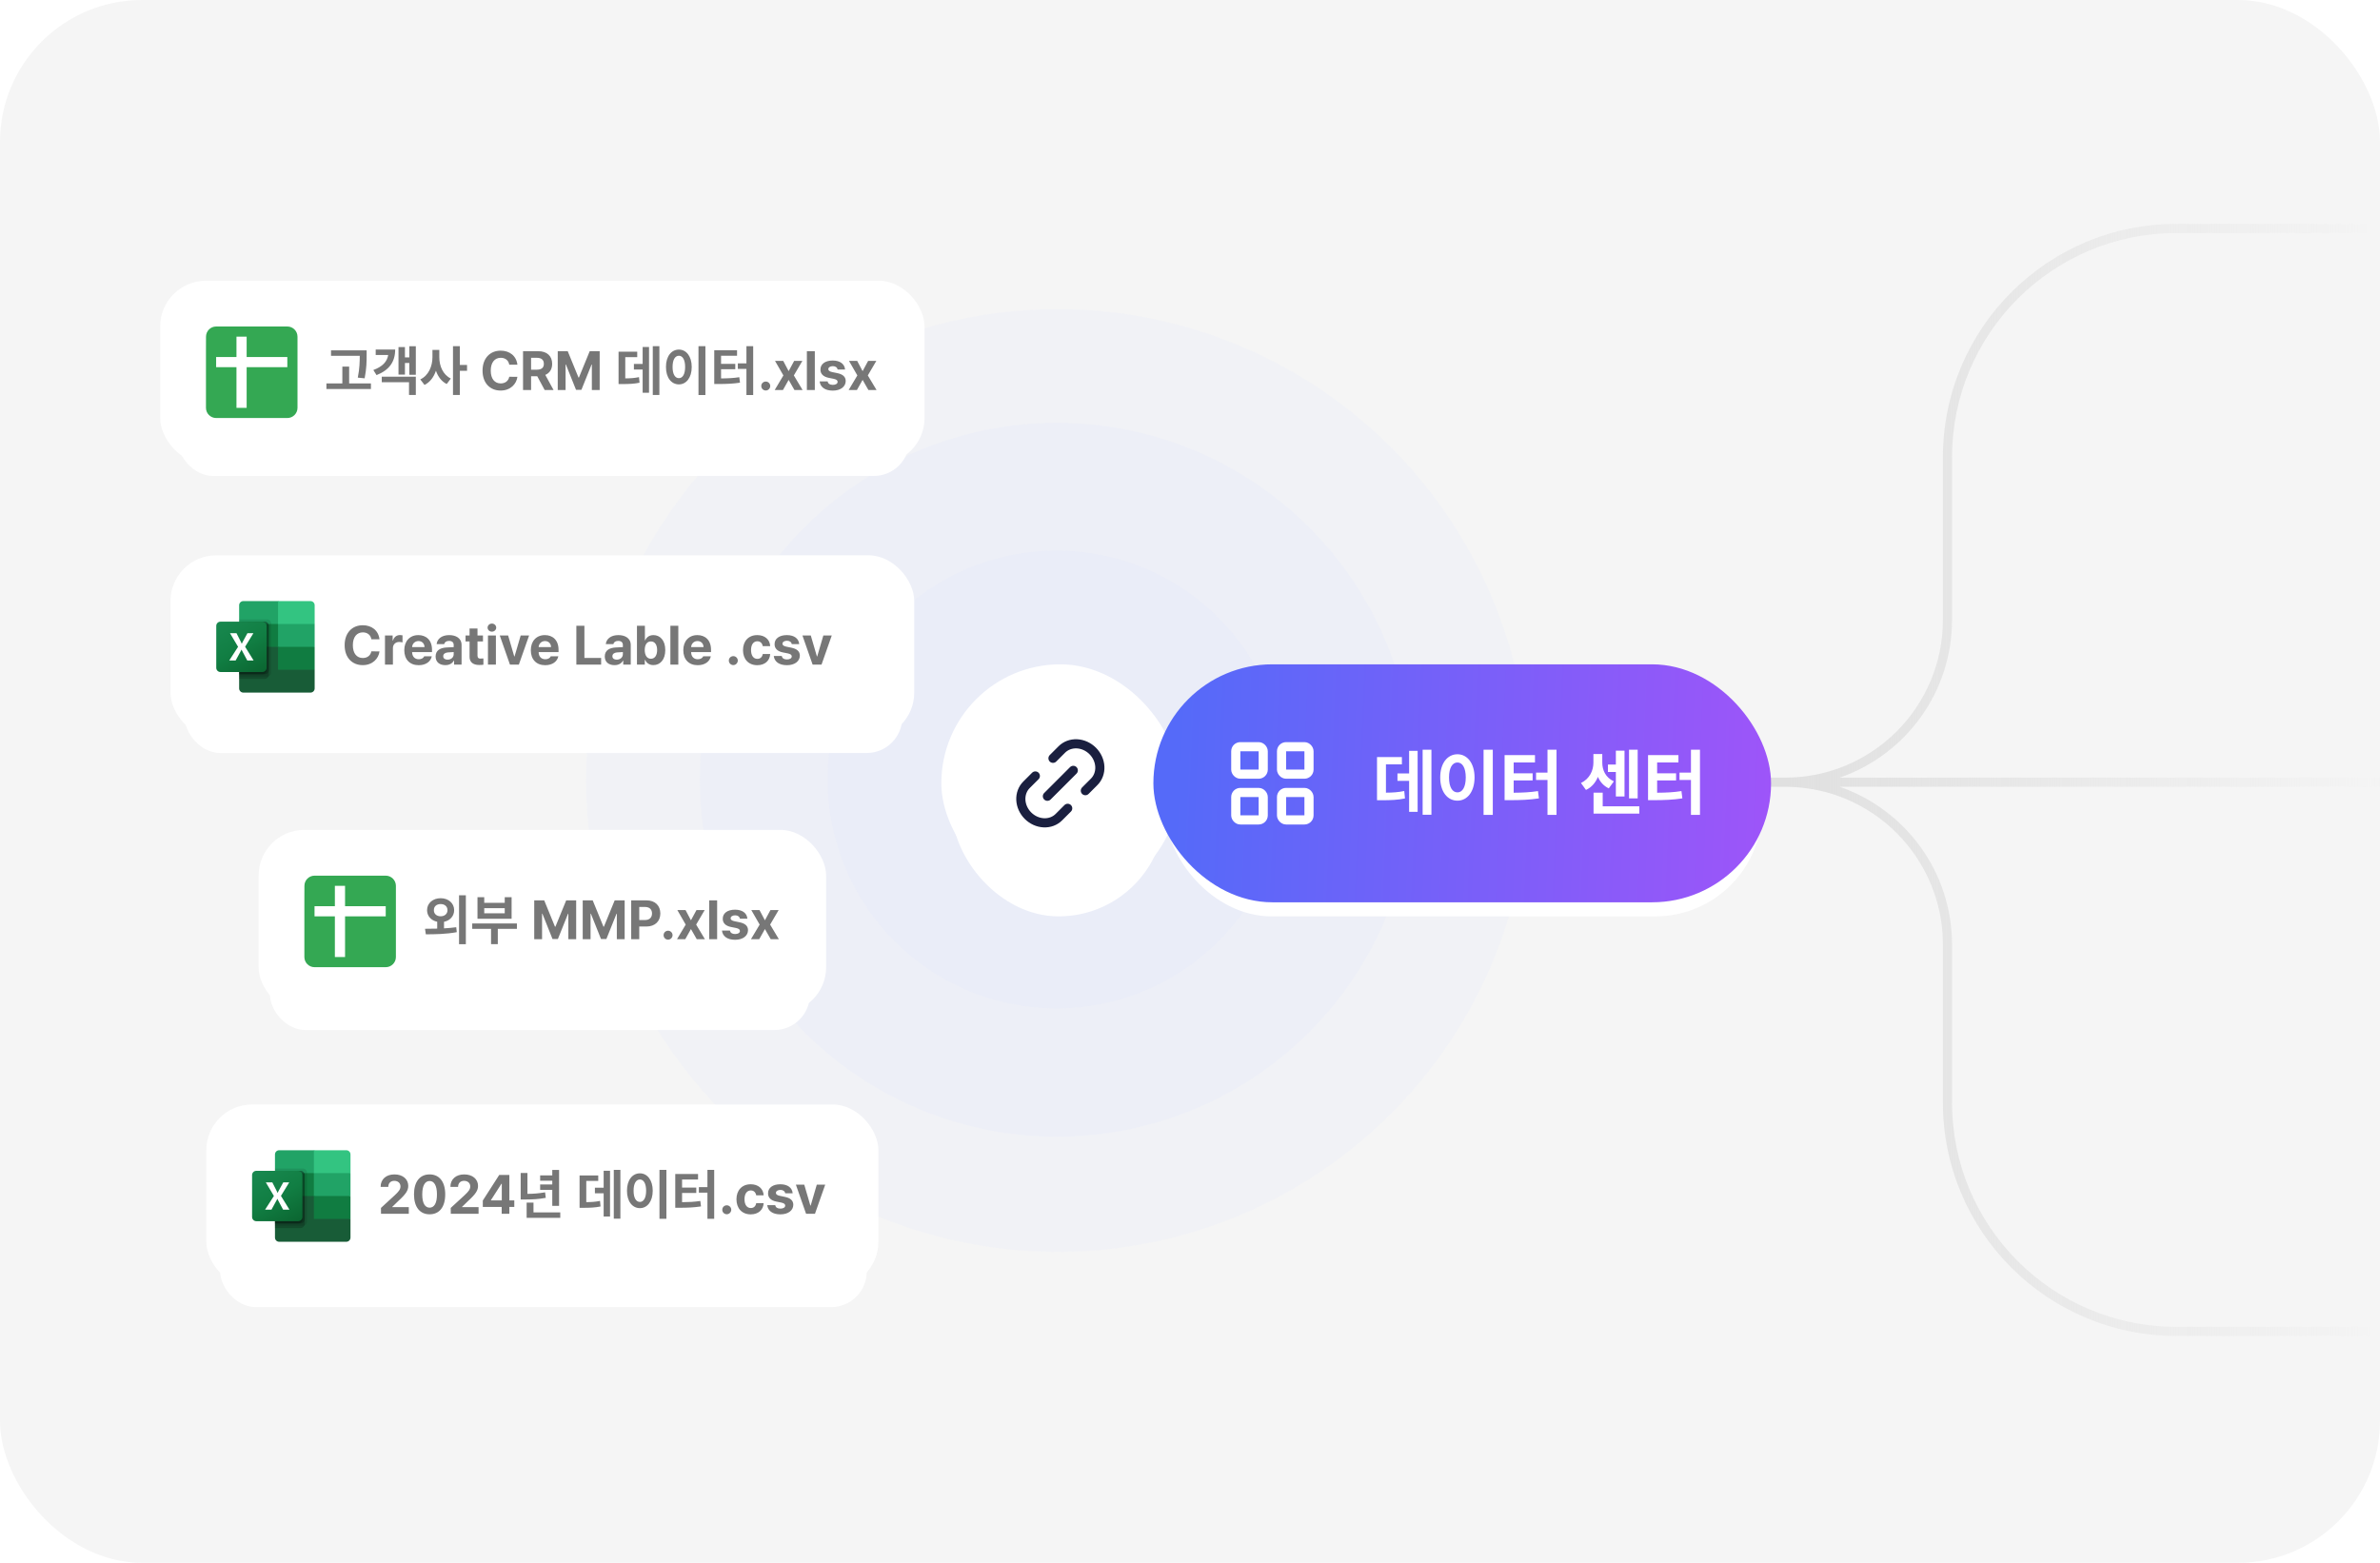 <svg width="335" height="220" viewBox="0 0 335 220" fill="none" xmlns="http://www.w3.org/2000/svg">
<g clip-path="url(#clip0_1067_36962)">
<rect width="335" height="220" rx="20" fill="#F5F5F5"/>
<circle opacity="0.1" cx="148.856" cy="109.875" r="66.356" fill="#CDD8FF"/>
<circle opacity="0.1" cx="148.75" cy="109.769" r="50.25" fill="#CDD8FF"/>
<circle opacity="0.1" cx="148.712" cy="109.731" r="32.212" fill="#CDD8FF"/>
<g filter="url(#filter0_d_1067_36962)">
<rect x="134" y="95" width="30" height="30" rx="15" fill="white"/>
</g>
<rect x="132.5" y="93.519" width="33.5" height="33.5" rx="16.75" fill="white"/>
<path d="M148.215 106.749L149.457 105.507C149.729 105.235 150.057 105.025 150.423 104.888C150.788 104.751 151.184 104.691 151.588 104.71C151.992 104.729 152.396 104.828 152.776 105C153.156 105.172 153.506 105.415 153.805 105.714C154.104 106.013 154.347 106.363 154.519 106.743C154.692 107.124 154.79 107.527 154.809 107.931C154.829 108.335 154.768 108.731 154.631 109.096C154.495 109.462 154.284 109.79 154.012 110.062L152.77 111.305M150.285 113.789L149.043 115.032C148.771 115.304 148.443 115.514 148.077 115.651C147.711 115.788 147.315 115.848 146.911 115.829C146.096 115.79 145.299 115.429 144.694 114.825C144.09 114.221 143.729 113.423 143.69 112.608C143.652 111.792 143.938 111.026 144.487 110.476L145.73 109.234" stroke="#1A1F3F" stroke-width="1.288" stroke-linecap="round" stroke-linejoin="round"/>
<path d="M147.428 112.091L151.072 108.447" stroke="#1A1F3F" stroke-width="1.288" stroke-linecap="round" stroke-linejoin="round"/>
<g filter="url(#filter1_d_1067_36962)">
<rect x="164" y="95" width="84" height="30" rx="15" fill="white"/>
</g>
<g filter="url(#filter2_d_1067_36962)">
<rect x="25" y="41" width="103" height="22" rx="5" fill="white"/>
</g>
<g filter="url(#filter3_d_1067_36962)">
<rect x="26" y="80" width="101" height="22" rx="5" fill="white"/>
</g>
<g filter="url(#filter4_d_1067_36962)">
<rect x="38" y="118" width="76" height="23" rx="5" fill="white"/>
</g>
<g filter="url(#filter5_d_1067_36962)">
<rect x="31" y="157" width="91" height="23" rx="5" fill="white"/>
</g>
<path fill-rule="evenodd" clip-rule="evenodd" d="M306.332 32.808C288.898 32.808 274.764 46.941 274.764 64.375V87.245C274.764 97.537 268.153 106.284 258.945 109.472L335 109.471L335 110.76L258.948 110.76C268.154 113.948 274.764 122.695 274.764 132.986V155.212C274.764 172.646 288.898 186.779 306.332 186.779H333.712V188.067H306.332C288.186 188.067 273.476 173.357 273.476 155.212V132.986C273.476 120.755 263.597 110.832 251.384 110.76L239.654 110.76L239.654 109.472L251.25 109.472V109.471L251.263 109.471C263.532 109.464 273.476 99.516 273.476 87.245V64.375C273.476 46.229 288.186 31.519 306.332 31.519H333.067V32.808L306.332 32.808Z" fill="url(#paint0_linear_1067_36962)"/>
<g clip-path="url(#clip1_1067_36962)">
<rect width="92" height="38" transform="translate(160 91)" fill="url(#paint1_linear_1067_36962)"/>
</g>
<rect x="173.942" y="105.115" width="3.865" height="3.865" rx="0.644" stroke="white" stroke-width="1.288"/>
<rect x="173.942" y="111.558" width="3.865" height="3.865" rx="0.644" stroke="white" stroke-width="1.288"/>
<rect x="180.385" y="105.115" width="3.865" height="3.865" rx="0.644" stroke="white" stroke-width="1.288"/>
<rect x="180.385" y="111.558" width="3.865" height="3.865" rx="0.644" stroke="white" stroke-width="1.288"/>
<path d="M201.483 105.535V114.695H200.245V105.535H201.483ZM199.54 105.696V114.283H198.342V109.924H196.702V108.877H198.342V105.696H199.54ZM197.326 106.572V107.599H195.081V111.585C196.062 111.58 196.802 111.53 197.658 111.353L197.759 112.4C196.722 112.612 195.796 112.652 194.457 112.652H193.823V106.572H197.326ZM210.12 105.535V114.716H208.821V105.535H210.12ZM205.147 106.179C206.526 106.179 207.553 107.448 207.553 109.441C207.553 111.454 206.526 112.712 205.147 112.712C203.738 112.712 202.711 111.454 202.721 109.441C202.711 107.448 203.738 106.179 205.147 106.179ZM205.147 107.337C204.432 107.337 203.959 108.082 203.959 109.441C203.959 110.81 204.432 111.545 205.147 111.545C205.842 111.545 206.315 110.81 206.315 109.441C206.315 108.082 205.842 107.337 205.147 107.337ZM219.089 105.535V114.716H217.82V109.803H216.21V108.766H217.82V105.535H219.089ZM216.059 106.3V107.337H213.059V108.857H215.727V109.864H213.059V111.595C214.327 111.585 215.344 111.54 216.481 111.363L216.612 112.39C215.274 112.592 214.076 112.642 212.505 112.642H211.781V106.3H216.059ZM230.514 105.535V112.39H229.296V105.535H230.514ZM228.661 105.676V112.118H227.443V108.676H226.326V107.629H227.443V105.676H228.661ZM230.745 113.508V114.534H224.303V111.585H225.591V113.508H230.745ZM225.531 107.347C225.531 108.404 225.984 109.451 227.162 109.994L226.447 110.981C225.712 110.634 225.219 110.06 224.917 109.36C224.595 110.156 224.046 110.825 223.236 111.202L222.531 110.226C223.779 109.622 224.283 108.434 224.283 107.347V106.149H225.531V107.347ZM239.281 105.535V114.716H238.013V109.803H236.402V108.766H238.013V105.535H239.281ZM236.251 106.3V107.337H233.252V108.857H235.919V109.864H233.252V111.595C234.52 111.585 235.537 111.54 236.674 111.363L236.805 112.39C235.466 112.592 234.268 112.642 232.698 112.642H231.973V106.3H236.251Z" fill="white"/>
<rect x="22.548" y="39.519" width="107.587" height="25.769" rx="6.442" fill="white"/>
<path fill-rule="evenodd" clip-rule="evenodd" d="M40.444 45.962H30.422C29.635 45.962 28.998 46.606 28.998 47.393L28.991 49.541V57.414C28.991 58.202 29.635 58.846 30.422 58.846H40.444C41.231 58.846 41.875 58.202 41.875 57.414V47.393C41.875 46.606 41.231 45.962 40.444 45.962ZM40.444 51.688H34.717V57.414H33.285V51.688H30.422V50.256H33.285V47.393H34.717V50.256H40.444V51.688Z" fill="#34A853"/>
<path d="M51.606 49.325V49.974C51.606 50.835 51.606 51.801 51.327 53.258L50.361 53.16C50.621 51.861 50.633 50.895 50.64 50.087H46.594V49.325H51.606ZM52.211 53.975V54.76H45.944V53.975H48.187V51.612H49.145V53.975H52.211ZM58.529 48.736V52.76H57.616V51.099H56.997V52.73H56.091V48.857H56.997V50.314H57.616V48.736H58.529ZM58.529 53.024V55.598H57.571V53.802H53.736V53.024H58.529ZM55.623 49.204C55.623 50.933 54.792 52.095 53.003 52.805L52.55 52.088C53.845 51.612 54.494 50.903 54.641 49.974H52.882V49.204H55.623ZM61.836 50.283C61.829 51.514 62.357 52.76 63.459 53.288L62.878 54.058C62.142 53.696 61.647 53.016 61.361 52.186C61.062 53.077 60.53 53.805 59.752 54.187L59.156 53.409C60.319 52.873 60.87 51.559 60.87 50.283V49.257H61.836V50.283ZM64.728 48.728V51.378H65.739V52.194H64.728V55.598H63.761V48.728H64.728ZM71.681 51.34C71.59 50.736 71.122 50.367 70.488 50.367C69.635 50.367 69.076 51.023 69.076 52.171C69.076 53.349 69.642 53.975 70.48 53.975C71.107 53.975 71.568 53.628 71.681 53.039L72.828 53.047C72.7 54.058 71.855 54.979 70.465 54.979C69.001 54.979 67.921 53.953 67.921 52.171C67.921 50.389 69.023 49.362 70.465 49.362C71.726 49.362 72.677 50.087 72.828 51.34H71.681ZM73.621 54.904V49.438H75.765C77.011 49.438 77.721 50.14 77.721 51.22C77.721 51.967 77.377 52.511 76.754 52.775L77.917 54.904H76.664L75.622 52.964H74.754V54.904H73.621ZM74.754 52.042H75.554C76.226 52.042 76.55 51.763 76.55 51.22C76.55 50.669 76.226 50.367 75.554 50.367H74.754V52.042ZM78.506 49.438H79.91L81.427 53.145H81.488L83.005 49.438H84.409V54.904H83.307V51.325H83.262L81.835 54.881H81.08L79.653 51.31H79.608V54.904H78.506V49.438ZM92.812 48.728V55.598H91.883V48.728H92.812ZM91.355 48.849V55.289H90.457V52.02H89.226V51.235H90.457V48.849H91.355ZM89.694 49.506V50.276H88.011V53.266C88.747 53.262 89.302 53.224 89.943 53.092L90.019 53.877C89.241 54.036 88.547 54.066 87.543 54.066H87.067V49.506H89.694ZM99.29 48.728V55.614H98.316V48.728H99.29ZM95.56 49.211C96.594 49.211 97.365 50.163 97.365 51.657C97.365 53.167 96.594 54.111 95.56 54.111C94.503 54.111 93.733 53.167 93.741 51.657C93.733 50.163 94.503 49.211 95.56 49.211ZM95.56 50.08C95.024 50.08 94.669 50.638 94.669 51.657C94.669 52.684 95.024 53.235 95.56 53.235C96.081 53.235 96.436 52.684 96.436 51.657C96.436 50.638 96.081 50.08 95.56 50.08ZM106.016 48.728V55.614H105.065V51.929H103.857V51.152H105.065V48.728H106.016ZM103.744 49.302V50.08H101.494V51.22H103.495V51.975H101.494V53.273C102.445 53.266 103.208 53.232 104.061 53.099L104.159 53.87C103.155 54.02 102.257 54.058 101.079 54.058H100.535V49.302H103.744ZM107.79 54.972C107.436 54.972 107.149 54.685 107.156 54.338C107.149 53.99 107.436 53.711 107.79 53.711C108.123 53.711 108.417 53.99 108.417 54.338C108.417 54.685 108.123 54.972 107.79 54.972ZM110.244 50.804L111.007 52.246L111.784 50.804H112.939L111.739 52.85L112.969 54.904H111.822L111.007 53.477L110.206 54.904H109.044L110.267 52.85L109.089 50.804H110.244ZM114.691 49.438V54.904H113.573V49.438H114.691ZM117.899 52.02C117.854 51.733 117.597 51.544 117.227 51.544C116.865 51.544 116.586 51.718 116.593 51.967C116.586 52.148 116.737 52.292 117.122 52.375L117.854 52.526C118.647 52.692 119.032 53.047 119.039 53.636C119.032 54.443 118.307 54.987 117.22 54.987C116.11 54.987 115.461 54.489 115.37 53.688H116.495C116.548 54.013 116.812 54.179 117.22 54.179C117.628 54.179 117.899 54.013 117.899 53.749C117.899 53.537 117.726 53.409 117.341 53.326L116.661 53.19C115.884 53.039 115.476 52.631 115.483 52.027C115.476 51.242 116.155 50.752 117.212 50.752C118.247 50.752 118.888 51.242 118.949 52.02H117.899ZM120.655 50.804L121.417 52.246L122.195 50.804H123.35L122.15 52.85L123.38 54.904H122.233L121.417 53.477L120.617 54.904H119.455L120.678 52.85L119.5 50.804H120.655Z" fill="#777777"/>
<rect x="23.998" y="78.173" width="104.688" height="25.769" rx="6.442" fill="white"/>
<g clip-path="url(#clip2_1067_36962)">
<path d="M39.137 90.736L33.661 89.769V96.909C33.661 97.236 33.925 97.5 34.252 97.5H43.7C44.027 97.5 44.291 97.236 44.291 96.909V94.279L39.137 90.736Z" fill="#185C37"/>
<path d="M39.137 84.615H34.252C33.925 84.615 33.661 84.88 33.661 85.206V87.837L39.137 91.058L42.036 92.024L44.291 91.058V87.837L39.137 84.615Z" fill="#21A366"/>
<path d="M33.661 87.837H39.137V91.058H33.661V87.837Z" fill="#107C41"/>
<path opacity="0.1" d="M37.58 87.192H33.661V95.245H37.58C37.906 95.244 38.17 94.98 38.171 94.655V87.783C38.17 87.457 37.906 87.193 37.58 87.192Z" fill="black"/>
<path opacity="0.2" d="M37.258 87.514H33.661V95.567H37.258C37.584 95.566 37.848 95.302 37.849 94.977V88.105C37.848 87.779 37.584 87.516 37.258 87.514Z" fill="black"/>
<path opacity="0.2" d="M37.258 87.514H33.661V94.923H37.258C37.584 94.922 37.848 94.658 37.849 94.333V88.105C37.848 87.779 37.584 87.516 37.258 87.514Z" fill="black"/>
<path opacity="0.2" d="M36.936 87.514H33.661V94.923H36.936C37.262 94.922 37.526 94.658 37.526 94.333V88.105C37.526 87.779 37.262 87.516 36.936 87.514Z" fill="black"/>
<path d="M31.03 87.514H36.936C37.262 87.514 37.526 87.779 37.526 88.105V94.01C37.526 94.337 37.262 94.601 36.936 94.601H31.03C30.704 94.601 30.44 94.337 30.44 94.01V88.105C30.44 87.779 30.704 87.514 31.03 87.514Z" fill="url(#paint2_linear_1067_36962)"/>
<path d="M32.269 92.977L33.511 91.052L32.373 89.138H33.288L33.909 90.362C33.966 90.478 34.006 90.565 34.027 90.622H34.035C34.075 90.53 34.118 90.44 34.164 90.352L34.828 89.139H35.668L34.501 91.042L35.698 92.977H34.804L34.086 91.633C34.053 91.576 34.024 91.516 34.001 91.454H33.99C33.969 91.515 33.941 91.573 33.907 91.628L33.168 92.977H32.269Z" fill="white"/>
<path d="M43.7 84.615H39.137V87.837H44.291V85.206C44.291 84.88 44.026 84.615 43.7 84.615Z" fill="#33C481"/>
<path d="M39.137 91.058H44.291V94.279H39.137V91.058Z" fill="#107C41"/>
</g>
<path d="M52.271 89.994C52.18 89.39 51.712 89.02 51.078 89.02C50.225 89.02 49.666 89.677 49.666 90.825C49.666 92.002 50.232 92.629 51.07 92.629C51.697 92.629 52.157 92.282 52.271 91.693L53.418 91.7C53.29 92.712 52.444 93.633 51.055 93.633C49.591 93.633 48.511 92.606 48.511 90.825C48.511 89.043 49.613 88.016 51.055 88.016C52.316 88.016 53.267 88.741 53.418 89.994H52.271ZM54.188 93.558V89.458H55.268V90.168H55.313C55.464 89.662 55.842 89.398 56.302 89.398C56.416 89.398 56.559 89.413 56.657 89.436V90.432C56.551 90.402 56.34 90.372 56.181 90.372C55.676 90.372 55.306 90.727 55.306 91.225V93.558H54.188ZM58.929 93.641C57.676 93.641 56.906 92.825 56.906 91.527C56.906 90.258 57.684 89.405 58.884 89.405C59.964 89.405 60.809 90.085 60.809 91.481V91.799H58.008C58.008 92.418 58.378 92.803 58.952 92.803C59.33 92.803 59.601 92.637 59.715 92.387H60.779C60.621 93.142 59.941 93.641 58.929 93.641ZM58.008 91.097H59.752C59.752 90.598 59.405 90.243 58.907 90.243C58.394 90.243 58.027 90.625 58.008 91.097ZM61.315 92.41C61.315 91.497 62.055 91.195 62.84 91.149C63.135 91.13 63.686 91.104 63.859 91.097V90.764C63.852 90.424 63.618 90.221 63.203 90.221C62.825 90.221 62.584 90.394 62.523 90.674H61.459C61.527 89.964 62.146 89.405 63.233 89.405C64.124 89.405 64.969 89.805 64.969 90.794V93.558H63.912V92.991H63.882C63.678 93.369 63.293 93.633 62.682 93.633C61.897 93.633 61.315 93.225 61.315 92.41ZM62.387 92.38C62.387 92.697 62.644 92.863 62.999 92.863C63.505 92.863 63.867 92.523 63.859 92.093V91.791C63.69 91.799 63.214 91.825 63.021 91.844C62.636 91.882 62.387 92.063 62.387 92.38ZM67.981 89.458V90.296H67.211V92.297C67.211 92.621 67.37 92.704 67.596 92.712C67.71 92.712 67.906 92.704 68.042 92.689V93.573C67.921 93.595 67.725 93.611 67.445 93.611C66.638 93.611 66.087 93.248 66.094 92.455V90.296H65.528V89.458H66.094V88.477H67.211V89.458H67.981ZM68.684 93.558V89.458H69.801V93.558H68.684ZM69.242 88.922C68.903 88.922 68.631 88.665 68.631 88.356C68.631 88.039 68.903 87.782 69.242 87.782C69.574 87.782 69.846 88.039 69.846 88.356C69.846 88.665 69.574 88.922 69.242 88.922ZM74.474 89.458L73.032 93.558H71.779L70.344 89.458H71.522L72.383 92.403H72.428L73.289 89.458H74.474ZM76.739 93.641C75.486 93.641 74.716 92.825 74.716 91.527C74.716 90.258 75.493 89.405 76.694 89.405C77.773 89.405 78.619 90.085 78.619 91.481V91.799H75.818C75.818 92.418 76.188 92.803 76.762 92.803C77.139 92.803 77.411 92.637 77.524 92.387H78.589C78.43 93.142 77.751 93.641 76.739 93.641ZM75.818 91.097H77.562C77.562 90.598 77.215 90.243 76.716 90.243C76.203 90.243 75.837 90.625 75.818 91.097ZM81.125 93.558V88.092H82.258V92.621H84.613V93.558H81.125ZM85.126 92.41C85.126 91.497 85.866 91.195 86.652 91.149C86.946 91.13 87.497 91.104 87.671 91.097V90.764C87.663 90.424 87.429 90.221 87.014 90.221C86.636 90.221 86.395 90.394 86.335 90.674H85.27C85.338 89.964 85.957 89.405 87.044 89.405C87.935 89.405 88.781 89.805 88.781 90.794V93.558H87.724V92.991H87.693C87.49 93.369 87.105 93.633 86.493 93.633C85.708 93.633 85.126 93.225 85.126 92.41ZM86.199 92.38C86.199 92.697 86.455 92.863 86.81 92.863C87.316 92.863 87.678 92.523 87.671 92.093V91.791C87.501 91.799 87.025 91.825 86.833 91.844C86.448 91.882 86.199 92.063 86.199 92.38ZM89.656 93.558V88.092H90.774V90.145H90.804C90.962 89.813 91.287 89.405 91.974 89.405C92.88 89.405 93.642 90.108 93.642 91.512C93.642 92.878 92.91 93.626 91.974 93.626C91.302 93.626 90.962 93.24 90.804 92.901H90.758V93.558H89.656ZM90.751 91.504C90.751 92.244 91.068 92.735 91.619 92.735C92.193 92.735 92.495 92.229 92.495 91.504C92.495 90.787 92.193 90.296 91.619 90.296C91.061 90.296 90.751 90.764 90.751 91.504ZM95.477 88.092V93.558H94.36V88.092H95.477ZM98.202 93.641C96.949 93.641 96.179 92.825 96.179 91.527C96.179 90.258 96.957 89.405 98.157 89.405C99.237 89.405 100.082 90.085 100.082 91.481V91.799H97.281C97.281 92.418 97.651 92.803 98.225 92.803C98.603 92.803 98.874 92.637 98.988 92.387H100.052C99.894 93.142 99.214 93.641 98.202 93.641ZM97.281 91.097H99.025C99.025 90.598 98.678 90.243 98.18 90.243C97.666 90.243 97.3 90.625 97.281 91.097ZM103.223 93.626C102.868 93.626 102.581 93.339 102.589 92.991C102.581 92.644 102.868 92.365 103.223 92.365C103.555 92.365 103.849 92.644 103.849 92.991C103.849 93.339 103.555 93.626 103.223 93.626ZM106.59 93.641C105.337 93.641 104.582 92.772 104.582 91.519C104.582 90.266 105.344 89.405 106.59 89.405C107.647 89.405 108.364 90.024 108.409 90.961H107.36C107.292 90.553 107.028 90.274 106.605 90.274C106.069 90.274 105.714 90.727 105.714 91.504C105.714 92.297 106.062 92.75 106.605 92.75C106.998 92.75 107.292 92.508 107.36 92.07H108.409C108.357 92.999 107.677 93.641 106.59 93.641ZM111.444 90.674C111.399 90.387 111.142 90.198 110.772 90.198C110.41 90.198 110.131 90.372 110.138 90.621C110.131 90.802 110.282 90.945 110.667 91.028L111.399 91.18C112.192 91.346 112.577 91.7 112.584 92.289C112.577 93.097 111.852 93.641 110.765 93.641C109.655 93.641 109.006 93.142 108.915 92.342H110.04C110.093 92.667 110.357 92.833 110.765 92.833C111.173 92.833 111.444 92.667 111.444 92.403C111.444 92.191 111.271 92.063 110.886 91.98L110.206 91.844C109.429 91.693 109.021 91.285 109.029 90.681C109.021 89.896 109.7 89.405 110.757 89.405C111.792 89.405 112.433 89.896 112.494 90.674H111.444ZM117.076 89.458L115.634 93.558H114.381L112.947 89.458H114.124L114.985 92.403H115.03L115.891 89.458H117.076Z" fill="#777777"/>
<rect x="36.399" y="116.827" width="79.885" height="25.769" rx="6.442" fill="white"/>
<path fill-rule="evenodd" clip-rule="evenodd" d="M54.294 123.269H44.273C43.486 123.269 42.849 123.914 42.849 124.701L42.842 126.848V134.722C42.842 135.51 43.486 136.154 44.273 136.154H54.294C55.082 136.154 55.726 135.51 55.726 134.722V124.701C55.726 123.914 55.082 123.269 54.294 123.269ZM54.294 128.996H48.568V134.722H47.136V128.996H44.273V127.564H47.136V124.701H48.568V127.564H54.294V128.996Z" fill="#34A853"/>
<path d="M62.023 126.444C63.11 126.444 63.925 127.138 63.925 128.127C63.925 128.965 63.34 129.592 62.498 129.766V130.687C63.08 130.656 63.665 130.604 64.219 130.528L64.295 131.223C62.77 131.509 61.139 131.525 59.939 131.525L59.826 130.747C60.331 130.747 60.92 130.743 61.539 130.724V129.758C60.701 129.588 60.112 128.962 60.112 128.127C60.112 127.138 60.935 126.444 62.023 126.444ZM62.023 127.267C61.479 127.267 61.064 127.576 61.071 128.127C61.064 128.663 61.479 128.988 62.023 128.988C62.574 128.988 62.981 128.663 62.989 128.127C62.981 127.576 62.566 127.267 62.023 127.267ZM65.571 126.036V132.921H64.612V126.036H65.571ZM72.758 130V130.755H70.07V132.906H69.119V130.755H66.469V130H72.758ZM68.16 126.3V127.093H71.044V126.3H72.011V129.335H67.209V126.3H68.16ZM68.16 128.565H71.044V127.848H68.16V128.565ZM75.197 126.746H76.601L78.118 130.453H78.179L79.696 126.746H81.1V132.212H79.998V128.633H79.953L78.526 132.189H77.771L76.344 128.618H76.299V132.212H75.197V126.746ZM82.021 126.746H83.426L84.943 130.453H85.003L86.521 126.746H87.925V132.212H86.823V128.633H86.778L85.351 132.189H84.596L83.169 128.618H83.124V132.212H82.021V126.746ZM88.846 132.212V126.746H90.99C92.236 126.746 92.946 127.508 92.946 128.588C92.946 129.682 92.221 130.43 90.96 130.43H89.979V132.212H88.846ZM89.979 129.516H90.779C91.451 129.516 91.775 129.139 91.775 128.588C91.775 128.044 91.451 127.674 90.779 127.674H89.979V129.516ZM94.04 132.28C93.686 132.28 93.399 131.993 93.406 131.645C93.399 131.298 93.686 131.019 94.04 131.019C94.373 131.019 94.667 131.298 94.667 131.645C94.667 131.993 94.373 132.28 94.04 132.28ZM96.494 128.112L97.256 129.554L98.034 128.112H99.189L97.989 130.158L99.219 132.212H98.072L97.256 130.785L96.456 132.212H95.293L96.516 130.158L95.339 128.112H96.494ZM100.941 126.746V132.212H99.823V126.746H100.941ZM104.149 129.328C104.104 129.041 103.847 128.852 103.477 128.852C103.115 128.852 102.836 129.026 102.843 129.275C102.836 129.456 102.987 129.599 103.372 129.682L104.104 129.833C104.897 130 105.282 130.354 105.289 130.943C105.282 131.751 104.557 132.295 103.47 132.295C102.36 132.295 101.711 131.796 101.62 130.996H102.745C102.798 131.321 103.062 131.487 103.47 131.487C103.877 131.487 104.149 131.321 104.149 131.057C104.149 130.845 103.976 130.717 103.591 130.634L102.911 130.498C102.133 130.347 101.726 129.939 101.733 129.335C101.726 128.55 102.405 128.059 103.462 128.059C104.496 128.059 105.138 128.55 105.199 129.328H104.149ZM106.905 128.112L107.667 129.554L108.445 128.112H109.6L108.4 130.158L109.63 132.212H108.483L107.667 130.785L106.867 132.212H105.704L106.927 130.158L105.75 128.112H106.905Z" fill="#777777"/>
<rect x="29.041" y="155.481" width="94.601" height="25.769" rx="6.442" fill="white"/>
<g clip-path="url(#clip3_1067_36962)">
<path d="M44.18 168.043L38.704 167.077V174.217C38.704 174.543 38.969 174.808 39.295 174.808H48.744C49.07 174.808 49.334 174.543 49.334 174.217V171.587L44.18 168.043Z" fill="#185C37"/>
<path d="M44.18 161.923H39.295C38.969 161.923 38.704 162.188 38.704 162.514V165.144L44.18 168.365L47.079 169.332L49.334 168.365V165.144L44.18 161.923Z" fill="#21A366"/>
<path d="M38.704 165.144H44.18V168.365H38.704V165.144Z" fill="#107C41"/>
<path opacity="0.1" d="M42.623 164.5H38.704V172.553H42.623C42.949 172.552 43.213 172.288 43.214 171.963V165.09C43.213 164.765 42.949 164.501 42.623 164.5Z" fill="black"/>
<path opacity="0.2" d="M42.301 164.822H38.704V172.875H42.301C42.627 172.874 42.891 172.61 42.892 172.285V165.413C42.891 165.087 42.627 164.823 42.301 164.822Z" fill="black"/>
<path opacity="0.2" d="M42.301 164.822H38.704V172.231H42.301C42.627 172.23 42.891 171.966 42.892 171.64V165.413C42.891 165.087 42.627 164.823 42.301 164.822Z" fill="black"/>
<path opacity="0.2" d="M41.979 164.822H38.704V172.231H41.979C42.305 172.23 42.569 171.966 42.57 171.64V165.413C42.569 165.087 42.305 164.823 41.979 164.822Z" fill="black"/>
<path d="M36.074 164.822H41.979C42.305 164.822 42.57 165.087 42.57 165.413V171.318C42.57 171.644 42.305 171.909 41.979 171.909H36.074C35.748 171.909 35.483 171.644 35.483 171.318V165.413C35.483 165.087 35.748 164.822 36.074 164.822Z" fill="url(#paint3_linear_1067_36962)"/>
<path d="M37.312 170.285L38.554 168.36L37.416 166.446H38.331L38.952 167.67C39.01 167.786 39.049 167.873 39.07 167.93H39.078C39.118 167.838 39.161 167.748 39.207 167.659L39.871 166.447H40.711L39.544 168.349L40.741 170.285H39.847L39.13 168.941C39.096 168.884 39.067 168.824 39.044 168.762H39.033C39.012 168.823 38.984 168.881 38.95 168.936L38.211 170.285H37.312Z" fill="white"/>
<path d="M48.744 161.923H44.18V165.144H49.334V162.514C49.334 162.188 49.07 161.923 48.744 161.923Z" fill="#33C481"/>
<path d="M44.18 168.365H49.334V171.587H44.18V168.365Z" fill="#107C41"/>
</g>
<path d="M53.63 170.865L53.622 170.043L55.585 168.238C56.099 167.748 56.37 167.446 56.37 167.015C56.37 166.532 56 166.23 55.502 166.23C54.989 166.23 54.657 166.555 54.657 167.076H53.577C53.569 166.004 54.362 165.324 55.517 165.324C56.687 165.324 57.465 165.988 57.465 166.94C57.465 167.559 57.163 168.072 56.038 169.091L55.208 169.899V169.929H57.541V170.865H53.63ZM60.47 170.941C59.103 170.941 58.273 169.922 58.273 168.133C58.273 166.343 59.103 165.324 60.47 165.324C61.836 165.324 62.667 166.351 62.667 168.133C62.667 169.929 61.836 170.941 60.47 170.941ZM60.47 170.005C61.104 170.005 61.511 169.393 61.504 168.133C61.504 166.887 61.104 166.253 60.47 166.253C59.836 166.253 59.435 166.887 59.435 168.133C59.428 169.393 59.836 170.005 60.47 170.005ZM63.452 170.865L63.444 170.043L65.407 168.238C65.921 167.748 66.192 167.446 66.192 167.015C66.192 166.532 65.822 166.23 65.324 166.23C64.811 166.23 64.478 166.555 64.478 167.076H63.399C63.391 166.004 64.184 165.324 65.339 165.324C66.509 165.324 67.287 165.988 67.287 166.94C67.287 167.559 66.985 168.072 65.86 169.091L65.03 169.899V169.929H67.362V170.865H63.452ZM67.959 169.899V169.001L70.269 165.4H71.696V168.986H72.391V169.899H71.696V170.865H70.616V169.899H67.959ZM69.106 168.986H70.631V166.645H70.579L69.106 168.94V168.986ZM78.694 164.697V169.748H77.736V167.498H76.029V166.743H77.736V166.215H76.029V165.46H77.736V164.697H78.694ZM78.861 170.669V171.439H74.127V169.295H75.093V170.669H78.861ZM74.24 165.128V168.065C75.082 168.057 75.867 168 76.724 167.846L76.822 168.623C75.795 168.82 74.867 168.857 73.84 168.857H73.289V165.128H74.24ZM87.324 164.69V171.56H86.395V164.69H87.324ZM85.867 164.811V171.251H84.968V167.982H83.737V167.196H84.968V164.811H85.867ZM84.206 165.468V166.238H82.522V169.227C83.258 169.223 83.813 169.186 84.455 169.054L84.53 169.839C83.753 169.997 83.058 170.027 82.054 170.027H81.578V165.468H84.206ZM93.801 164.69V171.575H92.827V164.69H93.801ZM90.072 165.173C91.106 165.173 91.876 166.124 91.876 167.619C91.876 169.129 91.106 170.073 90.072 170.073C89.015 170.073 88.245 169.129 88.252 167.619C88.245 166.124 89.015 165.173 90.072 165.173ZM90.072 166.041C89.536 166.041 89.181 166.6 89.181 167.619C89.181 168.646 89.536 169.197 90.072 169.197C90.593 169.197 90.947 168.646 90.947 167.619C90.947 166.6 90.593 166.041 90.072 166.041ZM100.528 164.69V171.575H99.576V167.891H98.369V167.113H99.576V164.69H100.528ZM98.255 165.264V166.041H96.006V167.181H98.006V167.936H96.006V169.235C96.957 169.227 97.719 169.193 98.572 169.061L98.671 169.831C97.666 169.982 96.768 170.02 95.59 170.02H95.047V165.264H98.255ZM102.302 170.933C101.947 170.933 101.66 170.647 101.668 170.299C101.66 169.952 101.947 169.673 102.302 169.673C102.634 169.673 102.929 169.952 102.929 170.299C102.929 170.647 102.634 170.933 102.302 170.933ZM105.669 170.949C104.416 170.949 103.661 170.08 103.661 168.827C103.661 167.574 104.423 166.713 105.669 166.713C106.726 166.713 107.443 167.332 107.488 168.268H106.439C106.371 167.861 106.107 167.581 105.684 167.581C105.148 167.581 104.793 168.034 104.793 168.812C104.793 169.605 105.141 170.058 105.684 170.058C106.077 170.058 106.371 169.816 106.439 169.378H107.488C107.436 170.307 106.756 170.949 105.669 170.949ZM110.523 167.982C110.478 167.695 110.221 167.506 109.852 167.506C109.489 167.506 109.21 167.68 109.217 167.929C109.21 168.11 109.361 168.253 109.746 168.336L110.478 168.487C111.271 168.653 111.656 169.008 111.663 169.597C111.656 170.405 110.931 170.949 109.844 170.949C108.734 170.949 108.085 170.45 107.994 169.65H109.119C109.172 169.975 109.436 170.141 109.844 170.141C110.252 170.141 110.523 169.975 110.523 169.71C110.523 169.499 110.35 169.371 109.965 169.288L109.285 169.152C108.508 169.001 108.1 168.593 108.108 167.989C108.1 167.204 108.779 166.713 109.836 166.713C110.871 166.713 111.512 167.204 111.573 167.982H110.523ZM116.155 166.766L114.713 170.865H113.46L112.026 166.766H113.204L114.064 169.71H114.109L114.97 166.766H116.155Z" fill="#777777"/>
</g>
<defs>
<filter id="filter0_d_1067_36962" x="104" y="69" width="90" height="90" filterUnits="userSpaceOnUse" color-interpolation-filters="sRGB">
<feFlood flood-opacity="0" result="BackgroundImageFix"/>
<feColorMatrix in="SourceAlpha" type="matrix" values="0 0 0 0 0 0 0 0 0 0 0 0 0 0 0 0 0 0 127 0" result="hardAlpha"/>
<feOffset dy="4"/>
<feGaussianBlur stdDeviation="15"/>
<feComposite in2="hardAlpha" operator="out"/>
<feColorMatrix type="matrix" values="0 0 0 0 0 0 0 0 0 0 0 0 0 0 0 0 0 0 0.1 0"/>
<feBlend mode="normal" in2="BackgroundImageFix" result="effect1_dropShadow_1067_36962"/>
<feBlend mode="normal" in="SourceGraphic" in2="effect1_dropShadow_1067_36962" result="shape"/>
</filter>
<filter id="filter1_d_1067_36962" x="134" y="69" width="144" height="90" filterUnits="userSpaceOnUse" color-interpolation-filters="sRGB">
<feFlood flood-opacity="0" result="BackgroundImageFix"/>
<feColorMatrix in="SourceAlpha" type="matrix" values="0 0 0 0 0 0 0 0 0 0 0 0 0 0 0 0 0 0 127 0" result="hardAlpha"/>
<feOffset dy="4"/>
<feGaussianBlur stdDeviation="15"/>
<feComposite in2="hardAlpha" operator="out"/>
<feColorMatrix type="matrix" values="0 0 0 0 0 0 0 0 0 0 0 0 0 0 0 0 0 0 0.1 0"/>
<feBlend mode="normal" in2="BackgroundImageFix" result="effect1_dropShadow_1067_36962"/>
<feBlend mode="normal" in="SourceGraphic" in2="effect1_dropShadow_1067_36962" result="shape"/>
</filter>
<filter id="filter2_d_1067_36962" x="-5" y="15" width="163" height="82" filterUnits="userSpaceOnUse" color-interpolation-filters="sRGB">
<feFlood flood-opacity="0" result="BackgroundImageFix"/>
<feColorMatrix in="SourceAlpha" type="matrix" values="0 0 0 0 0 0 0 0 0 0 0 0 0 0 0 0 0 0 127 0" result="hardAlpha"/>
<feOffset dy="4"/>
<feGaussianBlur stdDeviation="15"/>
<feComposite in2="hardAlpha" operator="out"/>
<feColorMatrix type="matrix" values="0 0 0 0 0 0 0 0 0 0 0 0 0 0 0 0 0 0 0.1 0"/>
<feBlend mode="normal" in2="BackgroundImageFix" result="effect1_dropShadow_1067_36962"/>
<feBlend mode="normal" in="SourceGraphic" in2="effect1_dropShadow_1067_36962" result="shape"/>
</filter>
<filter id="filter3_d_1067_36962" x="-4" y="54" width="161" height="82" filterUnits="userSpaceOnUse" color-interpolation-filters="sRGB">
<feFlood flood-opacity="0" result="BackgroundImageFix"/>
<feColorMatrix in="SourceAlpha" type="matrix" values="0 0 0 0 0 0 0 0 0 0 0 0 0 0 0 0 0 0 127 0" result="hardAlpha"/>
<feOffset dy="4"/>
<feGaussianBlur stdDeviation="15"/>
<feComposite in2="hardAlpha" operator="out"/>
<feColorMatrix type="matrix" values="0 0 0 0 0 0 0 0 0 0 0 0 0 0 0 0 0 0 0.1 0"/>
<feBlend mode="normal" in2="BackgroundImageFix" result="effect1_dropShadow_1067_36962"/>
<feBlend mode="normal" in="SourceGraphic" in2="effect1_dropShadow_1067_36962" result="shape"/>
</filter>
<filter id="filter4_d_1067_36962" x="8" y="92" width="136" height="83" filterUnits="userSpaceOnUse" color-interpolation-filters="sRGB">
<feFlood flood-opacity="0" result="BackgroundImageFix"/>
<feColorMatrix in="SourceAlpha" type="matrix" values="0 0 0 0 0 0 0 0 0 0 0 0 0 0 0 0 0 0 127 0" result="hardAlpha"/>
<feOffset dy="4"/>
<feGaussianBlur stdDeviation="15"/>
<feComposite in2="hardAlpha" operator="out"/>
<feColorMatrix type="matrix" values="0 0 0 0 0 0 0 0 0 0 0 0 0 0 0 0 0 0 0.1 0"/>
<feBlend mode="normal" in2="BackgroundImageFix" result="effect1_dropShadow_1067_36962"/>
<feBlend mode="normal" in="SourceGraphic" in2="effect1_dropShadow_1067_36962" result="shape"/>
</filter>
<filter id="filter5_d_1067_36962" x="1" y="131" width="151" height="83" filterUnits="userSpaceOnUse" color-interpolation-filters="sRGB">
<feFlood flood-opacity="0" result="BackgroundImageFix"/>
<feColorMatrix in="SourceAlpha" type="matrix" values="0 0 0 0 0 0 0 0 0 0 0 0 0 0 0 0 0 0 127 0" result="hardAlpha"/>
<feOffset dy="4"/>
<feGaussianBlur stdDeviation="15"/>
<feComposite in2="hardAlpha" operator="out"/>
<feColorMatrix type="matrix" values="0 0 0 0 0 0 0 0 0 0 0 0 0 0 0 0 0 0 0.1 0"/>
<feBlend mode="normal" in2="BackgroundImageFix" result="effect1_dropShadow_1067_36962"/>
<feBlend mode="normal" in="SourceGraphic" in2="effect1_dropShadow_1067_36962" result="shape"/>
</filter>
<linearGradient id="paint0_linear_1067_36962" x1="338.221" y1="118.813" x2="251.25" y2="118.813" gradientUnits="userSpaceOnUse">
<stop stop-color="#E0E0E0" stop-opacity="0"/>
<stop offset="1" stop-color="#E0E0E0"/>
</linearGradient>
<linearGradient id="paint1_linear_1067_36962" x1="5.823" y1="11.875" x2="89.182" y2="15.45" gradientUnits="userSpaceOnUse">
<stop stop-color="#556AF9"/>
<stop offset="1" stop-color="#9D55F9"/>
</linearGradient>
<linearGradient id="paint2_linear_1067_36962" x1="31.671" y1="87.053" x2="36.295" y2="95.062" gradientUnits="userSpaceOnUse">
<stop stop-color="#18884F"/>
<stop offset="0.5" stop-color="#117E43"/>
<stop offset="1" stop-color="#0B6631"/>
</linearGradient>
<linearGradient id="paint3_linear_1067_36962" x1="36.714" y1="164.361" x2="41.339" y2="172.37" gradientUnits="userSpaceOnUse">
<stop stop-color="#18884F"/>
<stop offset="0.5" stop-color="#117E43"/>
<stop offset="1" stop-color="#0B6631"/>
</linearGradient>
<clipPath id="clip0_1067_36962">
<rect width="335" height="220" rx="20" fill="white"/>
</clipPath>
<clipPath id="clip1_1067_36962">
<rect x="162.346" y="93.519" width="86.942" height="33.5" rx="16.75" fill="white"/>
</clipPath>
<clipPath id="clip2_1067_36962">
<rect width="13.851" height="12.885" fill="white" transform="translate(30.44 84.615)"/>
</clipPath>
<clipPath id="clip3_1067_36962">
<rect width="13.851" height="12.885" fill="white" transform="translate(35.483 161.923)"/>
</clipPath>
</defs>
</svg>
